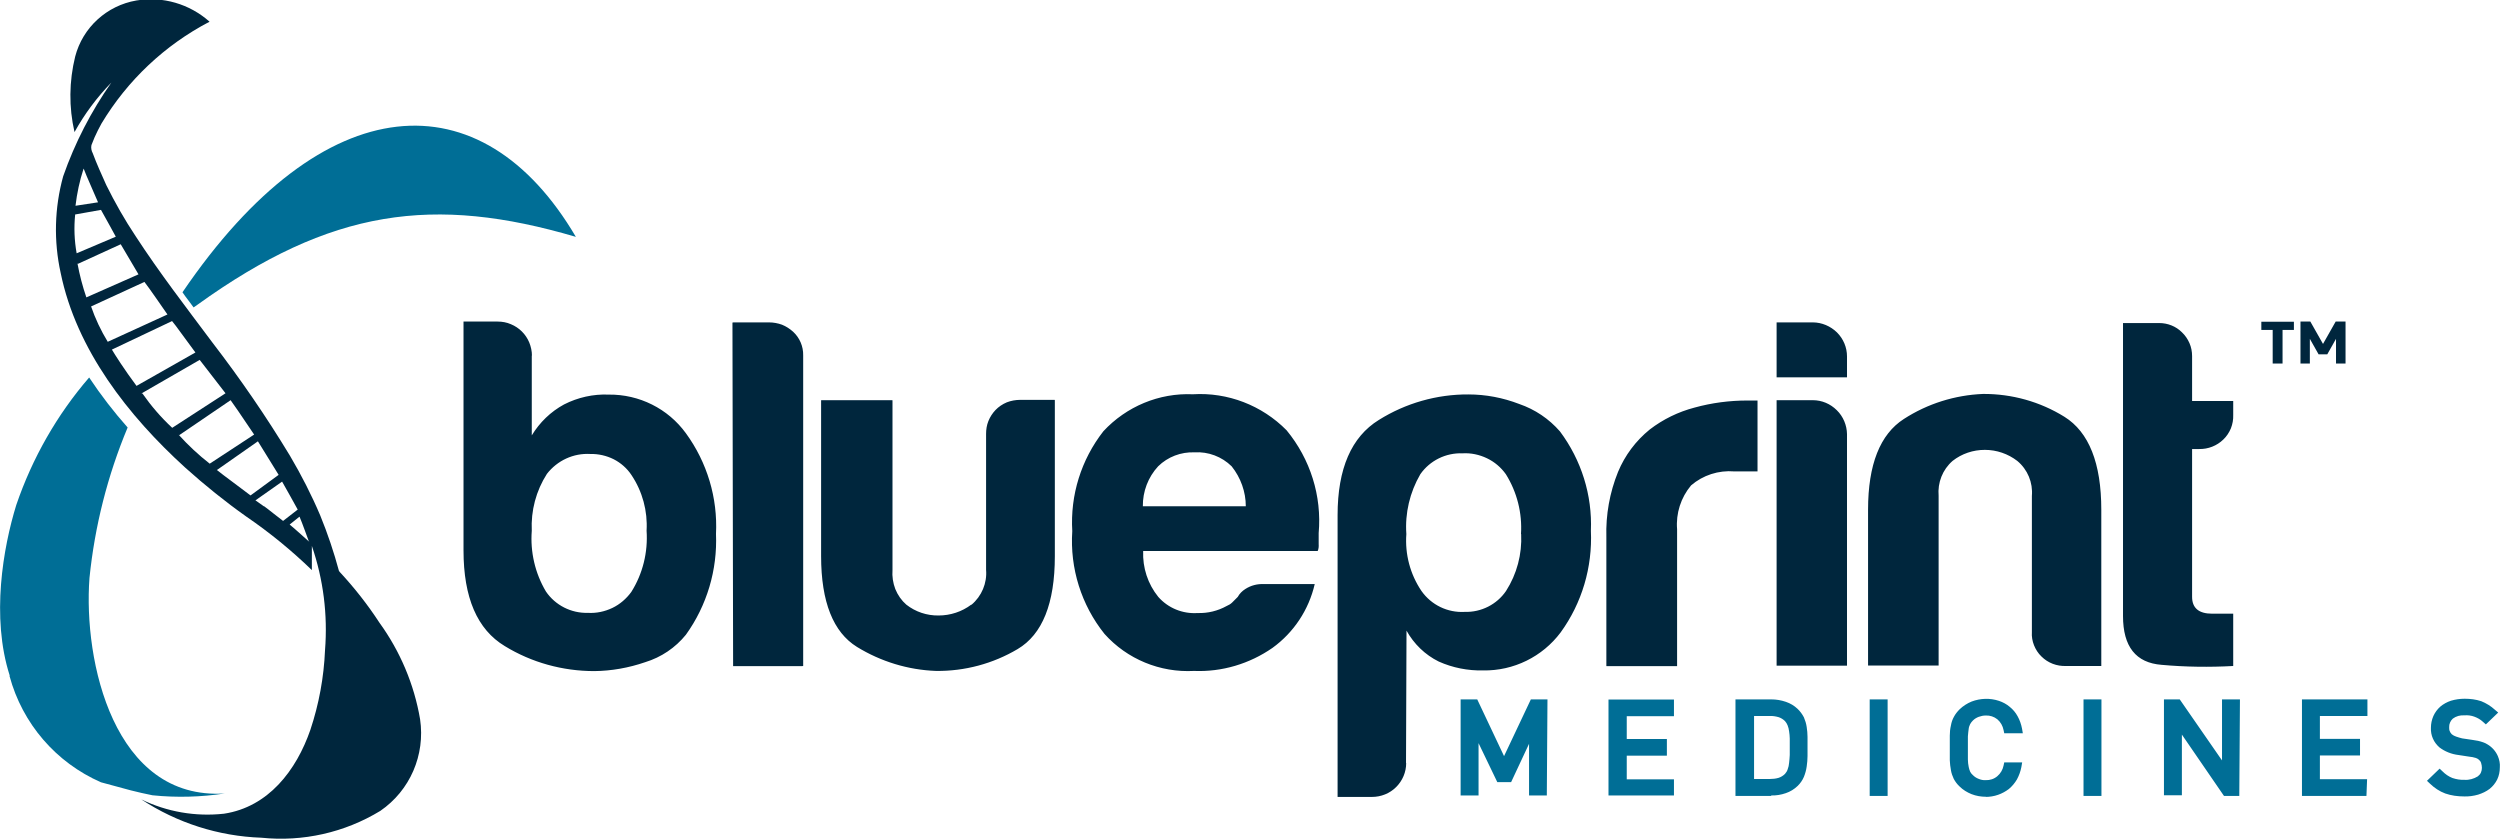 <?xml version="1.0" encoding="UTF-8"?><svg id="Layer_2" xmlns="http://www.w3.org/2000/svg" viewBox="0 0 151.99 51.03"><defs><style>.cls-1,.cls-2{fill:#00263d;}.cls-3,.cls-4{fill:#006e96;}.cls-4,.cls-2{fill-rule:evenodd;}</style></defs><g id="Layer_1-2"><g id="blueprint_logo"><path id="Path_9" class="cls-1" d="m39.31,32.27c.07-1.2-.25-2.39-.92-3.39-.27-.41-.65-.74-1.08-.96-.44-.22-.93-.33-1.42-.32-1.03-.06-2.01.4-2.64,1.21-.66,1.03-.98,2.24-.92,3.46-.1,1.29.2,2.59.86,3.7.57.84,1.54,1.33,2.56,1.3.51.03,1.02-.08,1.48-.3.46-.22.85-.56,1.15-.97.7-1.11,1.02-2.42.93-3.73Zm5.22-12.66h2.18c.27,0,.54.04.79.14.25.1.48.25.68.43.4.37.62.89.61,1.43v18.89h-4.22l-.04-20.9Zm19.6,4.73v9.47c0,2.88-.76,4.76-2.26,5.65-1.5.89-3.22,1.35-4.96,1.33-1.7-.06-3.36-.57-4.81-1.46-1.44-.89-2.18-2.73-2.18-5.52v-9.47h4.34v10.31c-.03.4.03.79.17,1.16.15.37.38.7.68.96.56.44,1.25.67,1.96.66.72,0,1.42-.23,1.99-.66.62-.52.96-1.32.89-2.13v-8.26c0-.27.04-.53.14-.78.1-.25.25-.48.43-.67.19-.2.43-.36.69-.47.26-.1.54-.15.82-.15h2.09Zm5.37,6.44h6.24c0-.88-.31-1.74-.86-2.43-.6-.59-1.42-.9-2.26-.85-.82-.03-1.62.27-2.21.85-.61.66-.94,1.53-.93,2.43h0Zm7.37,4.73h3.06c-.36,1.56-1.27,2.94-2.57,3.88-1.4.97-3.07,1.47-4.77,1.4-2.06.11-4.06-.71-5.44-2.25-1.41-1.76-2.11-3.99-1.96-6.25-.13-2.19.54-4.34,1.89-6.07,1.4-1.51,3.39-2.34,5.44-2.25,2.12-.13,4.2.67,5.7,2.19,1.44,1.75,2.15,3.99,1.95,6.25v.67c.01.14,0,.29-.06.42h-10.61c-.04,1.01.28,2,.92,2.79.6.68,1.48,1.04,2.39.98.62.02,1.23-.13,1.77-.43.12-.05.24-.12.33-.21l.34-.34c.11-.2.27-.36.46-.48.34-.22.73-.32,1.13-.3h.03Zm15.6-3.04c.08-1.28-.24-2.55-.92-3.64-.3-.42-.69-.75-1.15-.97-.46-.22-.97-.33-1.48-.3-1.02-.04-1.99.44-2.57,1.27-.64,1.1-.94,2.37-.85,3.64-.09,1.22.23,2.44.92,3.46.6.85,1.59,1.33,2.63,1.27,1,.03,1.95-.45,2.51-1.27.66-1.03.98-2.24.92-3.46h0Zm-6.98,13.92c0,.55-.22,1.07-.61,1.46-.39.39-.92.6-1.47.6h-2.09v-17.13c0-2.83.84-4.76,2.51-5.79,1.63-1.02,3.52-1.56,5.44-1.55,1.06,0,2.1.2,3.09.58.96.33,1.81.9,2.48,1.67,1.3,1.74,1.97,3.87,1.88,6.04.1,2.21-.54,4.39-1.84,6.18-1.11,1.48-2.86,2.34-4.71,2.31-.93.02-1.85-.16-2.7-.54-.83-.41-1.51-1.07-1.96-1.88l-.03,8.05Zm12.17-5.9v-7.83c-.04-1.36.2-2.71.71-3.97.42-1.01,1.08-1.89,1.93-2.58.81-.62,1.73-1.07,2.72-1.33,1.05-.29,2.13-.43,3.21-.43h.62v4.31h-1.41c-.96-.08-1.91.23-2.63.85-.62.74-.93,1.7-.85,2.67v8.32h-4.29Zm10.34-20.89h2.21c.55,0,1.08.23,1.47.61.39.39.61.91.61,1.46v1.27h-4.28v-3.34Zm0,4.73h2.21c.55,0,1.07.22,1.46.61.39.38.61.91.62,1.45v14.08h-4.28v-16.14Zm19.75,16.16h-2.14c-.56.02-1.1-.18-1.5-.58-.2-.19-.35-.43-.45-.68-.1-.25-.15-.53-.13-.8v-8.28c.07-.81-.26-1.61-.89-2.13-.56-.43-1.25-.67-1.97-.67-.71,0-1.4.23-1.96.67-.61.53-.92,1.32-.85,2.13v10.31h-4.29v-9.47c0-2.75.73-4.59,2.18-5.52,1.44-.93,3.1-1.45,4.81-1.52,1.75-.01,3.47.47,4.95,1.39,1.49.93,2.24,2.82,2.24,5.65v9.49Zm8.02,0c-1.45.08-2.91.06-4.35-.07-1.57-.12-2.35-1.11-2.35-2.97v-17.81h2.2c.52,0,1.02.2,1.38.56.2.19.35.41.46.66.11.25.16.52.16.79v2.73h2.5v.85c.01.28-.04.55-.14.81-.11.26-.26.49-.46.68-.39.38-.92.59-1.47.58h-.43v8.98c0,.69.41,1.03,1.22,1.03h1.28v3.18ZM32.33,21.61v4.86c.48-.79,1.15-1.44,1.96-1.88.84-.43,1.78-.64,2.72-.6,1.85-.02,3.6.85,4.69,2.35,1.29,1.77,1.94,3.93,1.83,6.12.09,2.19-.55,4.35-1.83,6.13-.64.79-1.5,1.37-2.48,1.67-.99.34-2.04.53-3.09.54-1.92,0-3.81-.52-5.44-1.52-1.68-1.01-2.51-2.95-2.51-5.82v-13.91h2.08c.27,0,.55.05.8.16.51.21.91.61,1.12,1.12.1.25.16.52.16.79h0Zm6.98,10.65c.07-1.2-.25-2.39-.92-3.39-.27-.41-.65-.74-1.08-.96-.44-.22-.93-.33-1.42-.32-1.03-.06-2.01.4-2.64,1.21-.66,1.03-.98,2.24-.92,3.46-.1,1.29.2,2.59.86,3.7.57.84,1.54,1.33,2.56,1.3.51.03,1.02-.08,1.48-.3.46-.22.85-.56,1.15-.97.7-1.11,1.02-2.42.93-3.73Zm5.26-12.66h2.18c.27,0,.54.05.79.14.25.1.48.25.68.43.4.37.62.89.61,1.43v18.89h-4.26v-20.9Zm17.31,19.85c-1.5.89-3.22,1.35-4.96,1.33-1.7-.06-3.36-.57-4.81-1.46-1.44-.89-2.18-2.73-2.18-5.52v-9.47h4.32v10.31c-.03.4.03.79.17,1.16.15.37.38.7.68.96.56.44,1.25.67,1.96.66.72,0,1.42-.23,1.99-.66l2.81,2.67Zm-29.55-17.84v4.86c.48-.79,1.15-1.44,1.96-1.88.84-.43,1.78-.64,2.72-.6,1.85-.02,3.6.85,4.69,2.35,1.29,1.77,1.94,3.93,1.83,6.12.09,2.19-.55,4.35-1.83,6.13-.64.79-1.5,1.37-2.48,1.67-.99.34-2.04.53-3.09.54-1.92,0-3.81-.52-5.44-1.52-1.68-1.01-2.51-2.95-2.51-5.82v-13.91h2.08c.27,0,.55.05.8.16.51.21.91.61,1.12,1.12.1.25.16.52.16.79h0Z"/><path id="Path_10" class="cls-3" d="m106.64,47.36h.95c.18,0,.37-.02.54-.07.15-.05.28-.13.39-.24.07-.08.13-.17.16-.27.05-.13.08-.26.09-.4.02-.16.03-.32.04-.48v-1c0-.15-.02-.29-.04-.44-.01-.12-.05-.25-.09-.36-.04-.1-.09-.18-.16-.26-.11-.11-.24-.19-.39-.24-.18-.05-.36-.08-.54-.07h-.95v3.84Zm-12.59,1h-1.09v-3.14l-1.09,2.33h-.84l-1.14-2.37v3.18h-1.09v-5.84h1.01l1.63,3.45,1.63-3.45h1.01l-.04,5.83Zm7.72,0h-3.98v-5.83h3.98v1.01h-2.87v1.39h2.44v1.01h-2.44v1.44h2.87v.98Zm5.92.03h-2.18v-5.87h2.18c.3,0,.6.05.89.15.26.09.5.23.7.42.16.15.29.33.39.52.08.19.14.38.17.59.03.2.05.4.05.6v1.16c0,.21-.02.43-.05.64-.03.22-.09.43-.17.63-.09.21-.22.4-.39.56-.2.19-.44.34-.71.43-.29.1-.59.15-.89.14v.03Zm7.07,0h-1.09v-5.87h1.09v5.87Zm13,0h-1.09v-5.87h1.09v5.87Zm8.38,0h-.93l-2.56-3.73v3.69h-1.09v-5.83h.96l2.57,3.71v-3.71h1.09l-.04,5.87Zm7.73,0h-3.92v-5.87h3.98v1.01h-2.89v1.39h2.44v1.01h-2.44v1.44h2.87l-.04,1.02Zm-23.13.05c-.3,0-.6-.05-.88-.16-.27-.11-.52-.26-.73-.47-.14-.13-.26-.29-.35-.46-.08-.17-.14-.34-.17-.52-.04-.2-.06-.41-.07-.61v-1.5c0-.21.02-.41.07-.62.03-.18.09-.36.18-.52.09-.17.21-.32.35-.46.21-.2.46-.36.73-.47.53-.2,1.12-.22,1.66-.04.24.08.46.2.65.36.2.16.36.35.48.57.13.23.22.49.27.75l.05.29h-1.13l-.04-.19c-.05-.26-.18-.49-.38-.66-.2-.16-.45-.24-.7-.23-.15,0-.29.03-.43.08-.13.05-.25.12-.35.22-.07.06-.12.14-.17.22-.04.09-.08.18-.09.28-.02.15-.04.31-.05.47v1.4c0,.15.02.31.05.46.02.1.05.2.09.29.04.08.1.15.17.21.1.1.21.17.34.22.14.06.29.09.43.08.26.01.51-.07.71-.24.2-.17.33-.4.38-.65l.04-.19h1.09l-.05.29c-.05.26-.14.51-.27.75-.13.22-.29.41-.49.58-.2.15-.42.27-.65.35-.25.09-.52.13-.78.13h.02Zm29.08-.02c-.4,0-.79-.05-1.16-.18-.35-.13-.66-.34-.93-.6l-.18-.17.77-.74.18.17c.17.17.37.31.6.4.24.08.48.12.73.11.28.02.57-.06.81-.21.08-.06.15-.14.19-.23.04-.09.06-.19.06-.29,0-.1-.02-.2-.05-.3-.02-.07-.07-.14-.13-.19-.06-.05-.12-.09-.19-.11-.13-.04-.27-.07-.41-.08l-.65-.1c-.42-.05-.82-.21-1.15-.46-.17-.15-.31-.33-.4-.54-.09-.2-.13-.43-.12-.65,0-.25.05-.49.15-.72.1-.22.24-.41.42-.57.19-.16.41-.28.65-.36.27-.08.55-.12.83-.12.34,0,.68.04,1.01.15.3.12.59.3.83.52l.2.17-.75.72-.18-.16c-.15-.14-.33-.24-.52-.31-.19-.07-.4-.1-.61-.08-.25-.02-.5.05-.7.2-.14.13-.23.32-.22.52,0,.08,0,.16.03.23.03.08.07.14.13.2.08.06.16.11.26.14.12.04.24.08.37.11l.61.09.36.06c.11.02.21.06.31.09.09.03.17.07.25.12.29.17.51.42.64.72.09.21.14.45.12.68,0,.26-.05.51-.16.74-.11.22-.27.42-.46.57-.21.16-.45.27-.7.35-.28.08-.57.12-.86.11h.03Z"/><path id="Path_11" class="cls-4" d="m11.1,17.76c8.58-12.61,18.19-13.09,23.91-3.36-8.63-2.54-14.89-1.72-23.01,4.13l-.23.16c-.23-.33-.44-.57-.67-.91"/><path id="Path_12" class="cls-4" d="m.59,41.07c-1.14-3.55-.4-7.78.4-10.37.97-2.84,2.47-5.48,4.43-7.75.71,1.07,1.49,2.08,2.34,3.04-1.22,2.92-2,6-2.32,9.15-.38,5.06,1.48,13.53,8.22,13.1-1.45.22-2.93.26-4.39.11-.45-.09-.89-.19-1.32-.3l-1.81-.49c-2.74-1.2-4.78-3.57-5.56-6.46"/><path id="Path_13" class="cls-2" d="m18.79,32.95s-.44-1.22-.58-1.54l-.6.48c.33.27,1.19,1.05,1.19,1.05m-2.74-2.16c.15.1.99.78,1.15.89l.89-.69c-.17-.33-.77-1.37-.95-1.7l-1.62,1.14.51.36h.03Zm-2.88-2.21c.31.26,1.75,1.31,2.05,1.55l1.71-1.25c-.18-.3-1.08-1.75-1.26-2.04l-2.5,1.75Zm-2.32-2.14c.58.64,1.21,1.23,1.89,1.76l2.7-1.77c-.9-1.34-1.2-1.77-1.43-2.09l-3.13,2.13-.03-.02Zm-2.21-2.52c.53.76,1.14,1.47,1.82,2.1l3.24-2.1-1.57-2.03-3.54,2.04h.05Zm-1.85-2.66c.19.32.76,1.22,1.5,2.21l3.58-2.03c-.72-.96-1.18-1.63-1.42-1.91l-3.67,1.74Zm-1.27-2.64c.26.76.6,1.48,1.02,2.17l3.63-1.66c-.21-.3-1.15-1.67-1.4-1.98l-3.24,1.49h0Zm-.82-2.59c.13.7.31,1.39.54,2.06l3.17-1.4c-.16-.26-.93-1.57-1.08-1.83l-2.6,1.19-.03-.02Zm-.14-2.98c-.08.79-.05,1.58.09,2.36l2.38-1.01s-.72-1.32-.9-1.63l-1.57.28h0Zm.51-2.78c-.24.73-.4,1.49-.49,2.25l1.37-.21c-.15-.37-.74-1.67-.87-2.04h0Zm15.55,24.48s.03.04.04.05c.88.95,1.69,1.98,2.4,3.07,1.26,1.74,2.11,3.75,2.47,5.87.32,2.17-.61,4.33-2.42,5.57-2.17,1.32-4.71,1.89-7.23,1.63-2.6-.09-5.13-.9-7.3-2.33,1.56.76,3.3,1.06,5.03.87,2.7-.41,4.4-2.64,5.25-5.1.52-1.56.82-3.19.89-4.84.17-2.15-.1-4.3-.8-6.34v1.47c-1.23-1.19-2.56-2.28-3.98-3.25-1.3-.92-2.54-1.92-3.73-2.99-3.45-3.14-6.6-7.15-7.56-11.82-.43-1.94-.38-3.96.15-5.88.71-2.03,1.7-3.95,2.93-5.7-.88.9-1.63,1.91-2.24,3.01-.35-1.51-.33-3.09.04-4.59.46-1.77,1.92-3.1,3.72-3.41,1.6-.27,3.24.21,4.45,1.29-2.72,1.42-4.99,3.56-6.57,6.19-.15.27-.29.55-.42.84-.07.16-.13.31-.19.47-.04.17,0,.35.08.5.24.65.54,1.3.82,1.93.53,1.07,1.12,2.11,1.78,3.1,1.45,2.23,3.08,4.34,4.67,6.47,1.7,2.21,3.28,4.51,4.72,6.89.69,1.17,1.31,2.38,1.84,3.63.45,1.1.83,2.23,1.14,3.38h0Z"/><path id="Path_14" class="cls-1" d="m142.02,22.1v-1.5l-.53.94h-.53l-.53-.94v1.5h-.57v-2.55h.6l.77,1.36.77-1.36h.6v2.55h-.59Zm-3.25-2.04v2.04h-.6v-2.04h-.69v-.5h1.98v.5h-.69Z"/></g></g></svg>